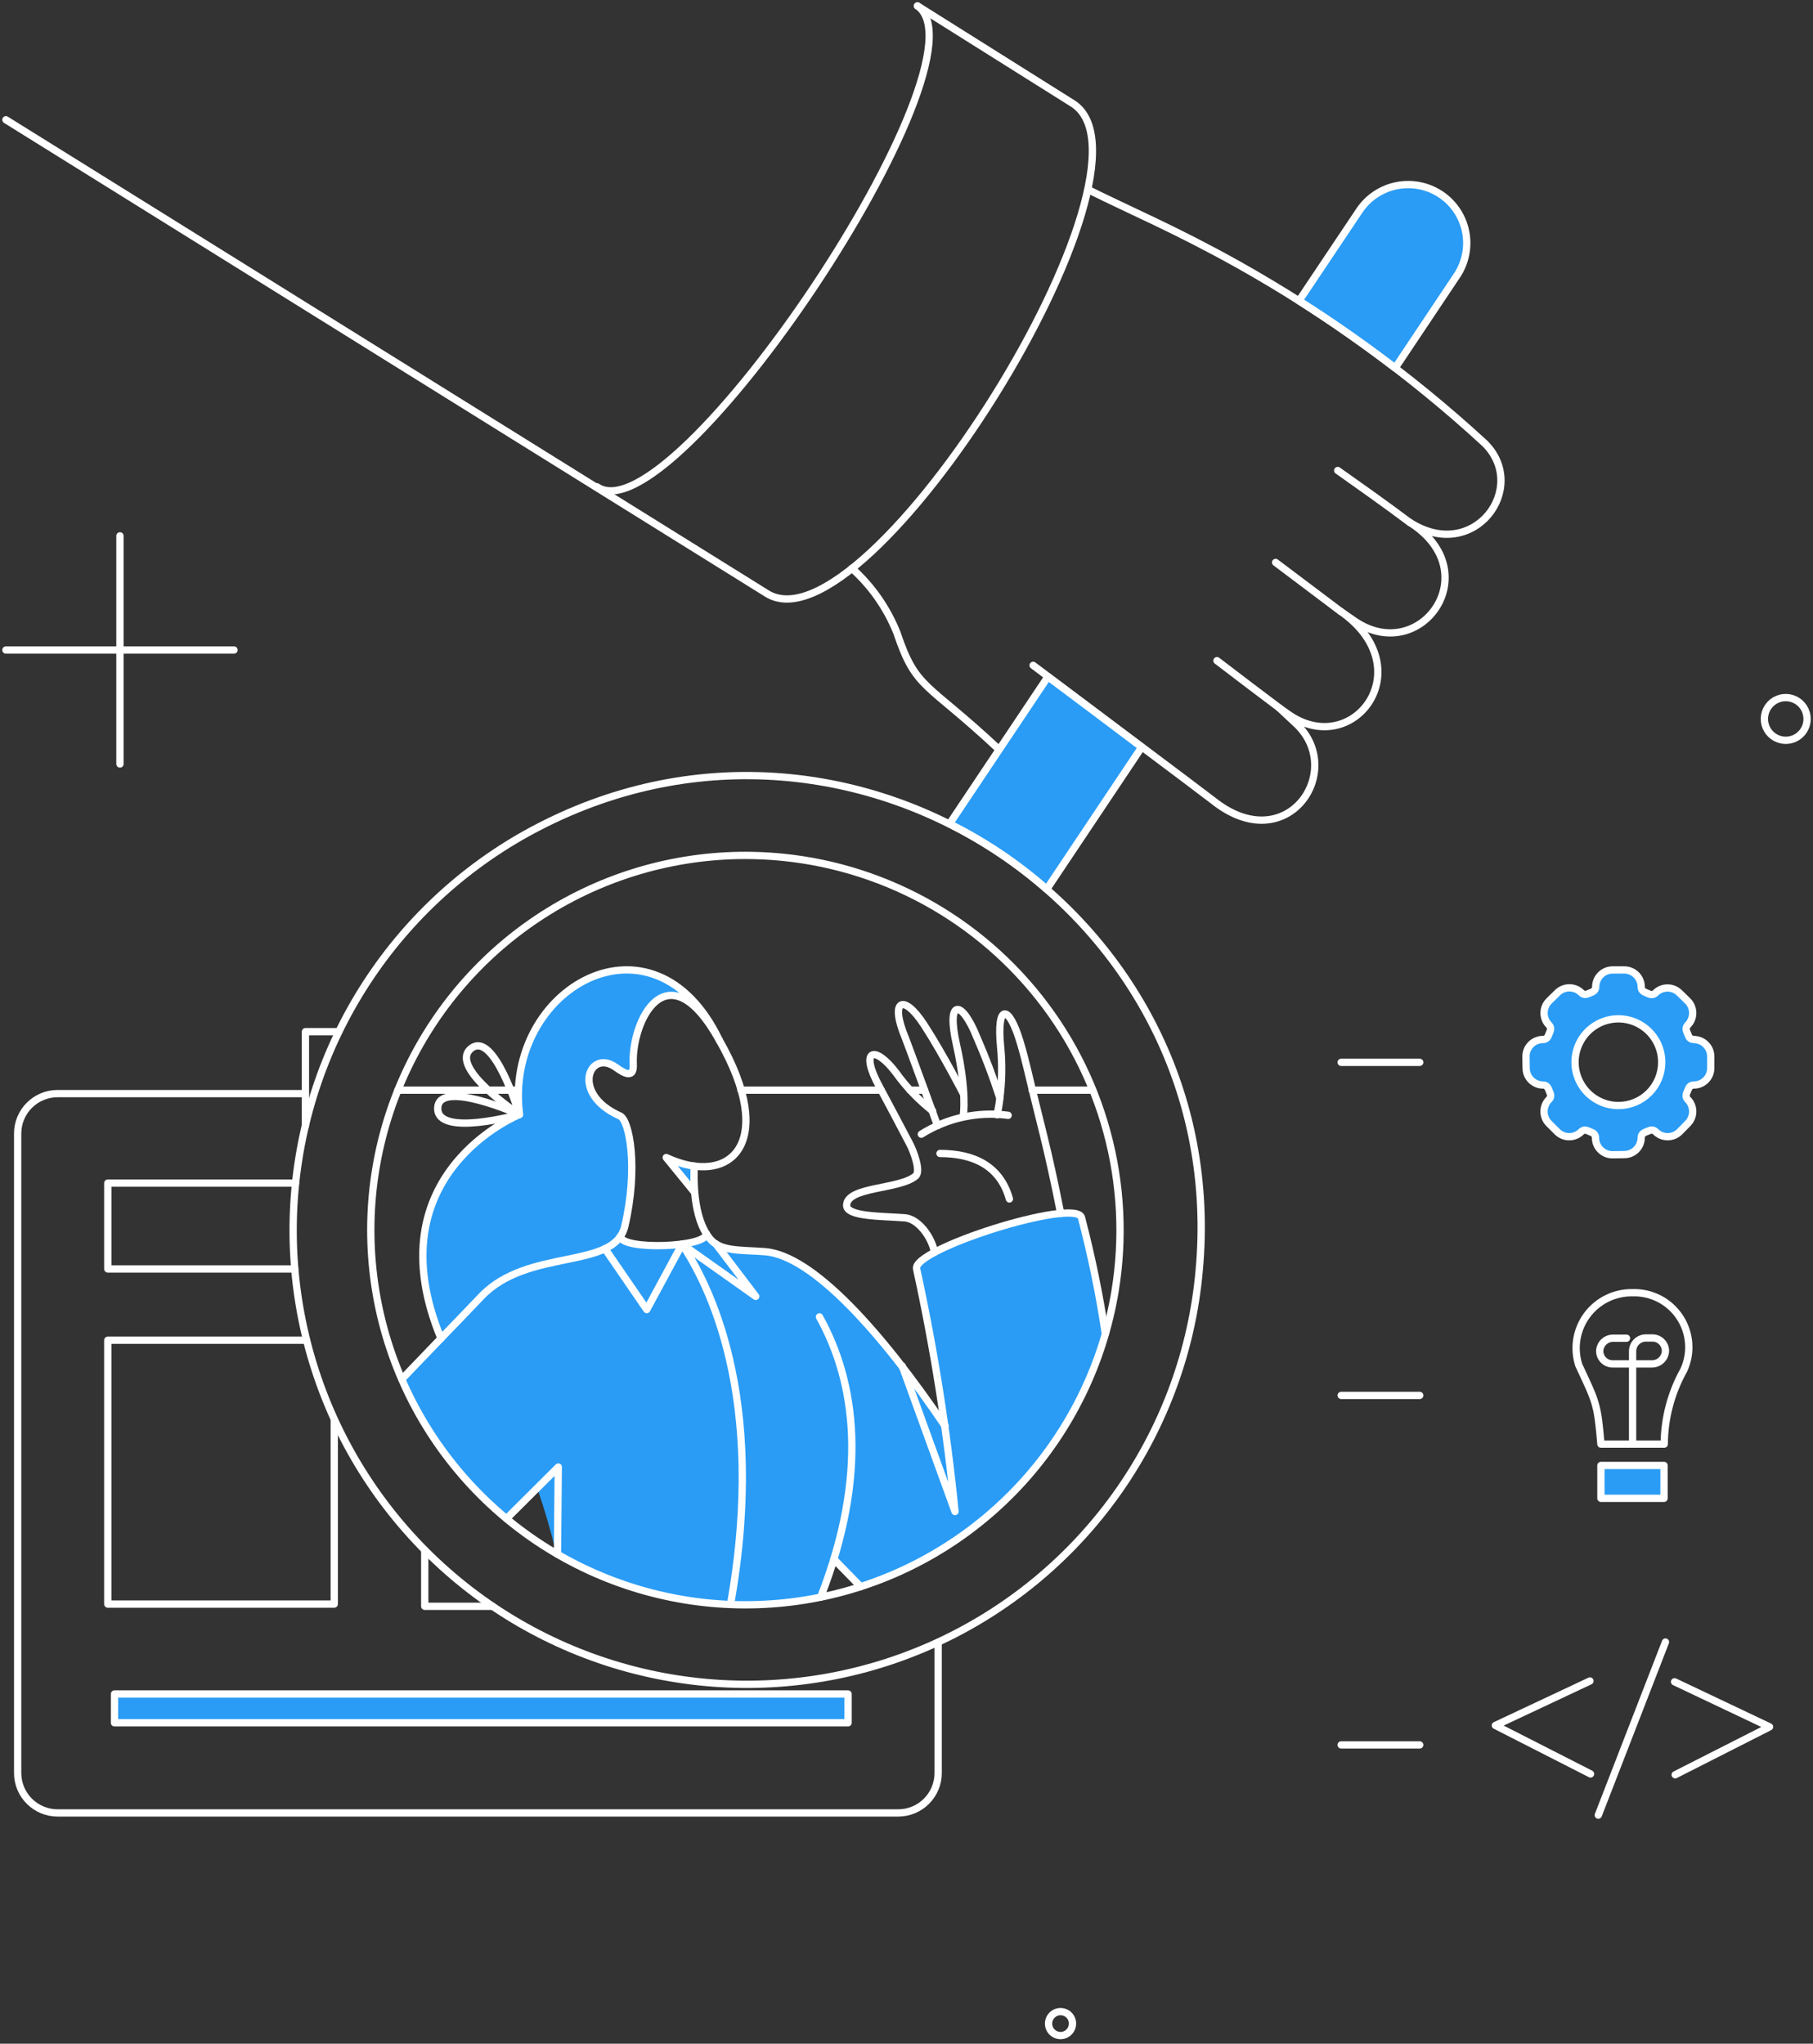 <svg width="307" height="346" viewBox="0 0 307 346" fill="none" xmlns="http://www.w3.org/2000/svg">
<rect x="0" y="0" width="307" height="346" fill="#333333" stroke="none"/>
<path d="M183.162 206.075C182.097 202.742 154.194 211.501 155.259 214.838C155.259 214.838 158.043 227.449 160.036 241.125C149.418 225.525 137.494 212.501 129.488 211.883C127.43 211.724 125.621 211.714 124.104 211.51C123.232 211.5 122.377 211.275 121.613 210.854C120.85 210.433 120.203 209.831 119.729 209.099C118.463 211.058 106.121 211.573 104.781 209.683C103.655 210.905 102.18 211.748 100.556 212.1C95.131 213.816 86.811 213.908 81.518 219.442L68.048 233.462C72.042 242.622 78.126 250.718 85.813 257.104L94.494 248.341V263.117C107.932 270.912 123.763 273.504 138.984 270.402C139.805 268.287 140.55 266.144 141.218 263.976L145.754 268.615C155.633 265.416 164.577 259.844 171.802 252.385C179.027 244.927 184.312 235.81 187.195 225.834C186.204 219.18 184.858 212.585 183.162 206.075Z" fill="#2A9CF5"/>
<path fill-rule="evenodd" clip-rule="evenodd" d="M285.934 175.391C286.118 175.892 286.464 175.947 286.916 175.997C287.659 176.022 288.363 176.335 288.88 176.869C289.397 177.404 289.685 178.118 289.685 178.862V180.824C289.687 181.202 289.614 181.576 289.47 181.925C289.326 182.274 289.114 182.591 288.846 182.857C288.579 183.125 288.262 183.337 287.913 183.481C287.564 183.626 287.189 183.699 286.811 183.696C286.621 183.694 286.434 183.749 286.277 183.856C286.119 183.963 285.998 184.115 285.93 184.293C285.882 184.421 285.826 184.548 285.771 184.671C285.538 185.201 285.326 185.682 285.788 186.143C286.055 186.41 286.267 186.727 286.411 187.076C286.556 187.425 286.63 187.799 286.63 188.177C286.63 188.555 286.556 188.929 286.411 189.278C286.267 189.626 286.055 189.944 285.788 190.211L284.422 191.603C284.155 191.87 283.838 192.082 283.489 192.227C283.14 192.371 282.766 192.446 282.388 192.446C282.011 192.446 281.637 192.371 281.288 192.227C280.939 192.082 280.622 191.87 280.355 191.603C280.222 191.464 280.05 191.371 279.861 191.335C279.673 191.299 279.478 191.324 279.304 191.404C279.185 191.457 279.063 191.504 278.942 191.551C278.405 191.757 277.909 191.947 277.909 192.6C277.912 192.977 277.839 193.352 277.695 193.701C277.551 194.05 277.338 194.366 277.07 194.632C276.804 194.901 276.487 195.113 276.137 195.257C275.788 195.401 275.414 195.474 275.036 195.472L273.046 195.501C272.668 195.503 272.294 195.43 271.944 195.286C271.595 195.142 271.278 194.93 271.012 194.661C270.473 194.122 270.172 193.391 270.172 192.629C270.176 192.438 270.121 192.251 270.014 192.093C269.907 191.935 269.754 191.814 269.576 191.746C269.457 191.698 269.34 191.648 269.225 191.594C268.706 191.359 268.221 191.138 267.754 191.603C267.487 191.87 267.17 192.082 266.821 192.227C266.472 192.371 266.098 192.446 265.721 192.446C265.343 192.446 264.969 192.371 264.62 192.227C264.271 192.082 263.954 191.87 263.687 191.603L262.294 190.211C262.027 189.944 261.815 189.626 261.671 189.278C261.526 188.929 261.452 188.555 261.452 188.177C261.452 187.799 261.526 187.425 261.671 187.076C261.815 186.727 262.027 186.41 262.294 186.143C262.433 186.01 262.527 185.837 262.562 185.649C262.598 185.46 262.574 185.265 262.493 185.091C262.441 184.971 262.394 184.85 262.347 184.729C262.141 184.192 261.951 183.696 261.298 183.696C260.729 183.7 260.172 183.534 259.698 183.218C259.225 182.902 258.857 182.451 258.643 181.924C258.498 181.575 258.424 181.202 258.426 180.824L258.397 178.862C258.394 178.484 258.467 178.109 258.611 177.76C258.756 177.411 258.968 177.094 259.236 176.827C259.777 176.289 260.51 175.987 261.273 175.988C261.463 175.992 261.65 175.936 261.808 175.829C261.966 175.723 262.087 175.57 262.155 175.391C262.204 175.263 262.26 175.136 262.314 175.013C262.548 174.483 262.759 174.002 262.298 173.541C261.894 173.14 261.619 172.627 261.508 172.069C261.397 171.511 261.455 170.932 261.674 170.407C261.819 170.06 262.03 169.741 262.298 169.476L263.72 168.081C264.26 167.543 264.991 167.241 265.753 167.241C266.516 167.241 267.247 167.543 267.787 168.081C267.917 168.215 268.085 168.305 268.268 168.341C268.451 168.376 268.64 168.355 268.811 168.28C268.93 168.226 269.051 168.181 269.172 168.135C269.71 167.927 270.205 167.738 270.205 167.085C270.203 166.707 270.277 166.334 270.422 165.985C270.565 165.635 270.776 165.318 271.043 165.05C271.31 164.783 271.628 164.572 271.977 164.43C272.326 164.285 272.699 164.213 273.077 164.213H275.039C275.417 164.212 275.791 164.285 276.14 164.429C276.489 164.573 276.806 164.785 277.073 165.052C277.34 165.318 277.552 165.635 277.696 165.984C277.84 166.333 277.914 166.707 277.913 167.085C277.91 167.275 277.965 167.462 278.072 167.62C278.179 167.778 278.332 167.899 278.51 167.967C278.628 168.015 278.745 168.066 278.861 168.119C279.38 168.354 279.865 168.575 280.329 168.11C280.596 167.843 280.914 167.631 281.263 167.486C281.612 167.341 281.986 167.267 282.364 167.267C282.742 167.267 283.116 167.341 283.465 167.486C283.814 167.631 284.131 167.843 284.399 168.11L285.791 169.476C286.194 169.877 286.469 170.389 286.58 170.947C286.691 171.505 286.634 172.083 286.415 172.608C286.27 172.957 286.058 173.274 285.791 173.541C285.334 174.024 285.54 174.487 285.771 175.006C285.827 175.131 285.885 175.259 285.934 175.391ZM269.966 185.93C271.174 186.736 272.593 187.167 274.045 187.167C275.009 187.169 275.965 186.981 276.856 186.613C277.748 186.246 278.558 185.705 279.24 185.023C279.922 184.341 280.462 183.531 280.83 182.639C281.198 181.748 281.386 180.792 281.384 179.828C281.385 178.376 280.955 176.957 280.148 175.75C279.342 174.543 278.195 173.602 276.853 173.047C275.172 172.36 273.295 172.321 271.586 172.937C269.876 173.553 268.456 174.78 267.6 176.383C266.743 177.985 266.511 179.848 266.948 181.611C267.385 183.374 268.461 184.913 269.966 185.93Z" fill="#2A9CF5"/>
<path d="M281.775 253.667H271.088V248.1H281.775V253.667Z" fill="#2A9CF5"/>
<path d="M143.606 286.792H19.386V291.671H143.606V286.792Z" fill="#2A9CF5"/>
<path d="M81.521 219.473C89.424 211.191 104.063 215.074 105.815 207.583C108.118 197.721 106.606 189.646 104.991 188.924C96.538 185.179 99.802 177.447 104.303 180.712C106.474 182.292 107.156 181.949 107.259 180.643V180.574C106.716 173.186 112.894 160.163 121.794 176.073C110.626 152.809 85.261 167.31 87.974 188.684C87.974 188.684 63.096 198.649 74.676 226.586C76.942 224.253 79.21 221.882 81.521 219.473Z" fill="#2A9CF5"/>
<path d="M244.081 32.992C242.45 31.87 240.521 31.261 238.541 31.242C236.562 31.223 234.622 31.796 232.969 32.887C231.873 33.61 230.931 34.545 230.199 35.636L219.959 50.929C226.144 54.846 231.642 58.796 236.247 62.303L246.693 46.668C248.144 44.503 248.684 41.854 248.195 39.294C247.706 36.734 246.228 34.469 244.081 32.992Z" fill="#2A9CF5"/>
<path d="M90.963 251.915C92.222 255.559 93.3 259.263 94.193 263.014L94.484 248.341L90.963 251.915Z" fill="#2A9CF5"/>
<path d="M112.783 195.972L117.628 201.883C117.507 200.397 117.484 198.904 117.559 197.415C115.905 197.169 114.296 196.683 112.783 195.972Z" fill="#2A9CF5"/>
<path d="M152.779 231.297L161.747 255.935C161.369 251.261 160.751 246.21 160.063 241.331C157.694 237.826 155.22 234.458 152.779 231.297Z" fill="#2A9CF5"/>
<path d="M160.786 139.481C166.732 142.434 172.265 146.154 177.244 150.546L193.325 126.492C188.045 122.501 182.754 118.527 177.45 114.568L160.786 139.481Z" fill="#2A9CF5"/>
<path d="M306 121.716C306.001 122.251 305.883 122.779 305.654 123.263C305.426 123.747 305.093 124.174 304.679 124.514C304.266 124.853 303.782 125.097 303.263 125.226C302.744 125.356 302.202 125.369 301.677 125.264C301.005 125.13 300.385 124.809 299.889 124.336C299.393 123.864 299.041 123.26 298.874 122.596C298.708 121.931 298.733 121.233 298.948 120.582C299.163 119.931 299.558 119.355 300.088 118.921C300.617 118.486 301.259 118.21 301.939 118.126C302.619 118.042 303.309 118.153 303.929 118.446C304.548 118.739 305.072 119.202 305.438 119.781C305.805 120.359 306 121.03 306 121.716Z" stroke="white" stroke-width="1.234" stroke-linecap="round" stroke-linejoin="round"/>
<path d="M181.609 342.597C181.608 342.998 181.489 343.39 181.266 343.723C181.043 344.057 180.727 344.317 180.357 344.471C180.08 344.584 179.781 344.635 179.482 344.62C179.183 344.604 178.891 344.523 178.627 344.382C178.363 344.241 178.133 344.043 177.954 343.803C177.776 343.563 177.652 343.287 177.592 342.993C177.52 342.633 177.548 342.26 177.671 341.914C177.795 341.568 178.01 341.261 178.294 341.028C178.578 340.795 178.92 340.643 179.284 340.589C179.648 340.534 180.019 340.58 180.359 340.72C180.731 340.871 181.05 341.131 181.273 341.466C181.496 341.801 181.613 342.195 181.609 342.597Z" stroke="white" stroke-width="1.234" stroke-linecap="round" stroke-linejoin="round"/>
<path d="M158.861 278.03V300.16C158.863 301.049 158.69 301.93 158.35 302.752C158.01 303.574 157.511 304.321 156.881 304.949C156.253 305.579 155.506 306.078 154.684 306.418C153.862 306.758 152.981 306.931 152.092 306.929H9.759C8.87 306.931 7.989 306.757 7.167 306.417C6.345 306.077 5.598 305.578 4.97 304.949C4.34 304.321 3.841 303.574 3.501 302.752C3.161 301.93 2.987 301.049 2.99 300.16V191.918C2.988 191.029 3.161 190.147 3.501 189.325C3.84 188.503 4.339 187.756 4.968 187.127C5.597 186.498 6.344 186 7.166 185.66C7.988 185.321 8.869 185.147 9.759 185.149H51.717" stroke="white" stroke-width="1.234" stroke-linecap="round" stroke-linejoin="round"/>
<path d="M57.353 174.668H51.717V190.612" stroke="white" stroke-width="1.234" stroke-linecap="round" stroke-linejoin="round"/>
<path d="M71.922 262.464V271.948H83.399" stroke="white" stroke-width="1.234" stroke-linecap="round" stroke-linejoin="round"/>
<path d="M50.034 200.302H18.253V214.838H49.901" stroke="white" stroke-width="1.234" stroke-linecap="round" stroke-linejoin="round"/>
<path d="M19.385 291.672H143.605V286.793H19.385V291.672Z" stroke="white" stroke-width="1.234" stroke-linecap="round" stroke-linejoin="round"/>
<path d="M51.891 226.899H18.25V271.57H56.599V240.335" stroke="white" stroke-width="1.234" stroke-linecap="round" stroke-linejoin="round"/>
<path d="M216.588 119.822C213.071 117.181 209.566 114.523 206.073 111.85" stroke="white" stroke-width="1.234" stroke-linecap="round" stroke-linejoin="round"/>
<path d="M227.001 103.503L216.005 95.222" stroke="white" stroke-width="1.234" stroke-linecap="round" stroke-linejoin="round"/>
<path d="M238.718 88.453C234.558 85.326 229.921 82.061 226.519 79.656" stroke="white" stroke-width="1.234" stroke-linecap="round" stroke-linejoin="round"/>
<path d="M174.943 112.641C179.41 116.011 203.963 134.373 205.457 135.563C218.045 145.586 228.171 130.231 219.237 122.299C219.056 122.14 216.591 119.825 216.591 119.825L218.037 120.856C229.082 128.774 240.889 113.159 227.006 103.494C227.845 104.1 229.299 105.091 229.48 105.212C240.572 112.663 251.988 96.828 238.724 88.443C249.617 95.419 258.999 82.529 251.403 75.042C238.718 63.378 224.719 53.23 209.687 44.803C199.064 38.867 191.75 35.832 184.225 32.089" stroke="white" stroke-width="1.234" stroke-linecap="round" stroke-linejoin="round"/>
<path d="M169.064 126.797C156.796 115.32 155.129 116.809 151.883 107.146C150.213 102.966 147.604 99.227 144.256 96.218" stroke="white" stroke-width="1.234" stroke-linecap="round" stroke-linejoin="round"/>
<path d="M155.356 1L181.609 17.494C198.584 28.078 146.834 111.063 129.859 100.479L1 20.277" stroke="white" stroke-width="1.234" stroke-linecap="round" stroke-linejoin="round"/>
<path d="M155.357 1C168.312 10.003 114.019 91.442 101.065 82.405" stroke="white" stroke-width="1.234" stroke-linecap="round" stroke-linejoin="round"/>
<path d="M286.916 175.997C286.464 175.947 286.118 175.892 285.934 175.391C285.677 174.708 285.223 174.14 285.791 173.541C286.192 173.139 286.466 172.627 286.577 172.069C286.688 171.512 286.632 170.934 286.415 170.409C286.271 170.06 286.059 169.742 285.791 169.476L284.399 168.11C284.131 167.843 283.814 167.631 283.465 167.486C283.116 167.341 282.742 167.267 282.364 167.267C281.986 167.267 281.612 167.341 281.263 167.486C280.913 167.631 280.596 167.843 280.329 168.11C279.761 168.678 279.165 168.224 278.51 167.967C278.331 167.9 278.178 167.779 278.071 167.621C277.964 167.463 277.909 167.275 277.913 167.085C277.912 166.323 277.61 165.593 277.074 165.052C276.807 164.785 276.489 164.574 276.14 164.43C275.791 164.286 275.417 164.212 275.039 164.213H273.077C272.699 164.211 272.325 164.285 271.976 164.428C271.627 164.572 271.31 164.784 271.043 165.051C270.776 165.318 270.565 165.635 270.421 165.984C270.277 166.333 270.204 166.707 270.205 167.085C270.205 167.882 269.465 167.989 268.811 168.28C268.64 168.356 268.451 168.377 268.268 168.341C268.085 168.306 267.917 168.215 267.787 168.081C267.247 167.543 266.516 167.241 265.753 167.241C264.991 167.241 264.26 167.543 263.72 168.081L262.298 169.476C261.894 169.877 261.619 170.389 261.508 170.947C261.397 171.506 261.455 172.084 261.674 172.61C261.819 172.957 262.03 173.275 262.298 173.541C262.866 174.111 262.412 174.708 262.155 175.391C262.087 175.57 261.966 175.723 261.808 175.829C261.65 175.936 261.463 175.992 261.273 175.988C260.895 175.987 260.52 176.061 260.171 176.205C259.821 176.349 259.504 176.56 259.236 176.827C258.968 177.094 258.756 177.411 258.612 177.76C258.468 178.11 258.395 178.484 258.397 178.862L258.426 180.824C258.422 181.393 258.588 181.951 258.904 182.424C259.22 182.897 259.671 183.265 260.198 183.479C260.547 183.624 260.92 183.698 261.298 183.696C262.095 183.696 262.202 184.436 262.493 185.091C262.575 185.265 262.6 185.46 262.564 185.649C262.529 185.838 262.434 186.011 262.294 186.143C262.027 186.41 261.815 186.727 261.671 187.076C261.526 187.425 261.452 187.799 261.452 188.177C261.452 188.555 261.526 188.929 261.671 189.278C261.815 189.626 262.027 189.944 262.294 190.211L263.687 191.603C263.954 191.87 264.271 192.082 264.62 192.227C264.969 192.371 265.343 192.446 265.721 192.446C266.098 192.446 266.472 192.371 266.821 192.227C267.17 192.082 267.487 191.87 267.754 191.603C268.324 191.035 268.921 191.489 269.576 191.746C269.754 191.814 269.907 191.935 270.014 192.093C270.121 192.251 270.176 192.438 270.172 192.629C270.17 193.006 270.243 193.38 270.387 193.73C270.531 194.079 270.744 194.395 271.012 194.661C271.278 194.929 271.595 195.142 271.944 195.286C272.294 195.43 272.668 195.503 273.046 195.501L275.036 195.472C275.414 195.474 275.788 195.401 276.138 195.257C276.487 195.113 276.804 194.901 277.07 194.632C277.608 194.093 277.91 193.362 277.909 192.6C277.909 191.802 278.649 191.695 279.304 191.404C279.478 191.324 279.673 191.3 279.861 191.336C280.049 191.372 280.222 191.465 280.355 191.603C280.622 191.87 280.939 192.082 281.288 192.227C281.637 192.371 282.011 192.446 282.388 192.446C282.766 192.446 283.14 192.371 283.489 192.227C283.838 192.082 284.155 191.87 284.422 191.603L285.787 190.211C286.055 189.944 286.267 189.626 286.411 189.278C286.556 188.929 286.63 188.555 286.63 188.177C286.63 187.799 286.556 187.425 286.411 187.076C286.267 186.727 286.055 186.41 285.787 186.143C285.22 185.573 285.674 184.977 285.93 184.293C285.998 184.115 286.119 183.962 286.276 183.855C286.434 183.749 286.621 183.693 286.811 183.696C287.189 183.699 287.564 183.626 287.913 183.482C288.262 183.338 288.58 183.125 288.846 182.857C289.384 182.317 289.686 181.586 289.685 180.824V178.862C289.685 178.119 289.396 177.404 288.879 176.87C288.363 176.335 287.659 176.023 286.916 175.997Z" stroke="white" stroke-width="1.234" stroke-linecap="round" stroke-linejoin="round"/>
<path d="M274.045 187.167C272.96 187.166 271.888 186.925 270.908 186.461C269.927 185.997 269.061 185.321 268.373 184.482C267.685 183.643 267.191 182.663 266.927 181.61C266.663 180.558 266.636 179.46 266.847 178.395C267.129 176.972 267.828 175.664 268.855 174.638C269.881 173.611 271.189 172.912 272.613 172.63C273.677 172.419 274.775 172.446 275.827 172.71C276.88 172.974 277.86 173.468 278.699 174.156C279.538 174.844 280.214 175.71 280.678 176.691C281.142 177.671 281.383 178.743 281.384 179.828C281.387 180.792 281.199 181.748 280.831 182.64C280.463 183.531 279.922 184.341 279.24 185.023C278.558 185.705 277.748 186.246 276.857 186.614C275.965 186.982 275.009 187.17 274.045 187.167Z" stroke="white" stroke-width="1.234" stroke-linecap="round" stroke-linejoin="round"/>
<path d="M227.105 179.856H240.404" stroke="white" stroke-width="1.234" stroke-linecap="round" stroke-linejoin="round"/>
<path d="M276.414 218.858C274.923 218.835 273.448 219.168 272.111 219.829C270.774 220.491 269.614 221.461 268.727 222.661C267.84 223.86 267.252 225.253 267.011 226.725C266.77 228.197 266.884 229.706 267.343 231.125C270.298 237.455 270.504 237.62 271.088 244.492H281.809C281.838 240.104 282.976 235.795 285.117 231.964C285.78 230.532 286.064 228.955 285.944 227.382C285.823 225.809 285.302 224.293 284.429 222.978C283.557 221.664 282.362 220.595 280.959 219.874C279.556 219.153 277.991 218.803 276.414 218.858Z" stroke="white" stroke-width="1.234" stroke-linecap="round" stroke-linejoin="round"/>
<path d="M276.45 244.492V228.72C276.464 228.129 276.709 227.567 277.134 227.156C277.558 226.745 278.127 226.516 278.717 226.52H279.748C280.189 226.505 280.623 226.624 280.995 226.859C281.367 227.095 281.659 227.438 281.834 227.842C281.951 228.11 282.013 228.398 282.016 228.691C282.003 229.283 281.759 229.847 281.335 230.261C280.911 230.676 280.341 230.907 279.748 230.906H273.151C272.86 230.918 272.57 230.871 272.298 230.768C272.026 230.666 271.777 230.51 271.566 230.309C271.355 230.11 271.185 229.87 271.068 229.603C270.951 229.337 270.888 229.05 270.883 228.759C270.897 228.169 271.143 227.607 271.567 227.196C271.991 226.784 272.56 226.556 273.151 226.56H275.419" stroke="white" stroke-width="1.234" stroke-linecap="round" stroke-linejoin="round"/>
<path d="M281.773 253.667H271.086V248.1H281.773V253.667Z" stroke="white" stroke-width="1.234" stroke-linecap="round" stroke-linejoin="round"/>
<path d="M227.105 236.246H240.404" stroke="white" stroke-width="1.234" stroke-linecap="round" stroke-linejoin="round"/>
<path d="M227.105 295.417H240.404" stroke="white" stroke-width="1.234" stroke-linecap="round" stroke-linejoin="round"/>
<path d="M269.334 300.331L253.218 292.119L269.231 284.593" stroke="white" stroke-width="1.234" stroke-linecap="round" stroke-linejoin="round"/>
<path d="M283.665 300.468L299.644 292.359L283.562 284.73" stroke="white" stroke-width="1.234" stroke-linecap="round" stroke-linejoin="round"/>
<path d="M282.018 277.996L270.644 307.307" stroke="white" stroke-width="1.234" stroke-linecap="round" stroke-linejoin="round"/>
<path d="M85.772 257.103L94.534 248.375L94.397 263.117" stroke="white" stroke-width="1.234" stroke-linecap="round" stroke-linejoin="round"/>
<path d="M74.672 226.589C72.438 228.926 70.205 231.228 68.04 233.496" stroke="white" stroke-width="1.234" stroke-linecap="round" stroke-linejoin="round"/>
<path d="M138.965 270.401C147.075 249.603 144.91 234.011 138.759 222.947" stroke="white" stroke-width="1.234" stroke-linecap="round" stroke-linejoin="round"/>
<path d="M117.555 197.409C117.486 199.23 117.239 206.108 120.201 209.707C121.984 211.877 125.149 211.597 129.513 211.906C137.61 212.523 149.34 225.611 160.049 241.456" stroke="white" stroke-width="1.234" stroke-linecap="round" stroke-linejoin="round"/>
<path d="M179.615 205.457C177.278 193.739 176.242 190.626 173.945 180.922C173.644 179.656 173.256 178.138 172.742 176.42C170.845 170.065 168.711 169.79 169.443 177.314C169.72 180.162 169.674 183.032 169.306 185.87V185.939C169.206 186.876 169.045 187.806 168.825 188.722" stroke="white" stroke-width="1.234" stroke-linecap="round" stroke-linejoin="round"/>
<path d="M169.306 185.904C168.176 182.393 166.868 178.941 165.389 175.561C162.846 169.231 160.204 169.065 161.953 176.827C163.777 184.935 163.121 188.82 163.121 188.82" stroke="white" stroke-width="1.234" stroke-linecap="round" stroke-linejoin="round"/>
<path d="M158.759 190.578C158.759 190.578 153.695 176.667 153.334 175.802C150.585 169.28 152.954 168.071 156.495 173.534C159.725 178.517 163.187 185.29 163.187 185.29" stroke="white" stroke-width="1.234" stroke-linecap="round" stroke-linejoin="round"/>
<path d="M158.243 212.02C157.762 209.408 155.494 206.35 153.226 206.178C149.172 205.871 143.218 206.006 143.364 203.979C143.591 200.85 152.335 201.405 155.048 199.096C155.975 198.307 154.72 194.963 154.086 193.735C153.013 191.659 149.309 184.692 148.931 184.011C145.495 177.757 148.027 176.764 151.715 181.605C153.469 184.054 155.563 186.241 157.934 188.1" stroke="white" stroke-width="1.234" stroke-linecap="round" stroke-linejoin="round"/>
<path d="M156.009 192.021C160.386 189.267 165.591 188.136 170.716 188.826" stroke="white" stroke-width="1.234" stroke-linecap="round" stroke-linejoin="round"/>
<path d="M159.169 195.285C165.08 195.285 169.409 197.553 170.925 202.983" stroke="white" stroke-width="1.234" stroke-linecap="round" stroke-linejoin="round"/>
<path d="M87.972 188.688C87.972 188.688 63.093 198.653 74.674 226.589C76.942 224.253 79.21 221.887 81.512 219.476C89.415 211.195 104.054 215.078 105.806 207.587C108.108 197.725 106.596 189.65 104.981 188.928C96.528 185.183 99.793 177.451 104.294 180.716C106.054 182 107.327 182.408 107.228 180.225C106.895 172.787 113.026 160.416 121.785 176.077C110.617 152.813 85.257 167.349 87.972 188.688Z" stroke="white" stroke-width="1.234" stroke-linecap="round" stroke-linejoin="round"/>
<path d="M87.937 188.688C87.937 188.688 75.849 180.69 79.759 177.52C83.669 174.35 87.937 188.688 87.937 188.688Z" stroke="white" stroke-width="1.234" stroke-linecap="round" stroke-linejoin="round"/>
<path d="M87.936 188.688C87.936 188.688 73.951 192.605 74.123 187.588C74.294 182.606 87.936 188.688 87.936 188.688Z" stroke="white" stroke-width="1.234" stroke-linecap="round" stroke-linejoin="round"/>
<path d="M141.198 263.976L145.734 268.615" stroke="white" stroke-width="1.234" stroke-linecap="round" stroke-linejoin="round"/>
<path d="M119.619 208.858C119.722 211.229 105.151 211.71 105.05 209.305" stroke="white" stroke-width="1.234" stroke-linecap="round" stroke-linejoin="round"/>
<path d="M102.438 211.401L109.517 221.71L115.496 210.645L127.97 219.477L121.235 210.611" stroke="white" stroke-width="1.234" stroke-linecap="round" stroke-linejoin="round"/>
<path d="M115.495 210.645C119.756 217.071 129.996 236.146 123.707 271.604" stroke="white" stroke-width="1.234" stroke-linecap="round" stroke-linejoin="round"/>
<path d="M20.311 90.72V129.343" stroke="white" stroke-width="1.234" stroke-linecap="round" stroke-linejoin="round"/>
<path d="M39.623 110.049H1" stroke="white" stroke-width="1.234" stroke-linecap="round" stroke-linejoin="round"/>
<path d="M117.625 201.883L112.814 195.973C123.747 201.056 131.717 193.464 121.783 176.079" stroke="white" stroke-width="1.234" stroke-linecap="round" stroke-linejoin="round"/>
<path d="M187.177 225.833C186.181 219.191 184.827 212.606 183.122 206.109C182.057 202.776 154.185 211.535 155.22 214.872C158.173 228.411 160.342 242.111 161.714 255.901L152.778 231.263" stroke="white" stroke-width="1.234" stroke-linecap="round" stroke-linejoin="round"/>
<path d="M174.772 184.564H185.012" stroke="white" stroke-width="1.234" stroke-linecap="round" stroke-linejoin="round"/>
<path d="M154.083 184.564H156.557" stroke="white" stroke-width="1.234" stroke-linecap="round" stroke-linejoin="round"/>
<path d="M125.46 184.564H149.204" stroke="white" stroke-width="1.234" stroke-linecap="round" stroke-linejoin="round"/>
<path d="M67.355 184.564H87.766" stroke="white" stroke-width="1.234" stroke-linecap="round" stroke-linejoin="round"/>
<path d="M91.304 139.962C79.43 146.078 69.355 155.182 62.072 166.378C54.788 177.573 50.547 190.473 49.768 203.807C48.988 217.14 51.696 230.447 57.626 242.415C63.555 254.383 72.5 264.6 83.58 272.058C94.66 279.516 107.493 283.958 120.812 284.946C134.132 285.934 147.479 283.435 159.539 277.694C171.598 271.953 181.954 263.169 189.584 252.207C197.215 241.245 201.857 228.484 203.054 215.181C208.679 154.942 145.036 112.202 91.304 139.962Z" stroke="white" stroke-width="1.234" stroke-linecap="round" stroke-linejoin="round"/>
<path d="M127.317 144.829C115.169 144.619 103.217 147.903 92.881 154.289C82.544 160.675 74.26 169.895 69.011 180.852C63.762 191.81 61.77 204.044 63.273 216.101C64.775 228.157 69.707 239.529 77.484 248.864C85.261 258.198 95.555 265.104 107.142 268.758C118.729 272.413 131.122 272.663 142.847 269.48C154.572 266.296 165.137 259.812 173.284 250.8C181.432 241.787 186.82 230.624 188.808 218.637C190.295 209.644 189.827 200.436 187.437 191.639C185.047 182.843 180.79 174.664 174.956 167.66C169.121 160.656 161.846 154.992 153.625 151.052C145.405 147.112 136.432 144.99 127.317 144.829Z" stroke="white" stroke-width="1.234" stroke-linecap="round" stroke-linejoin="round"/>
<path d="M244.081 32.992C242.45 31.87 240.521 31.26 238.541 31.242C236.561 31.223 234.621 31.796 232.969 32.887C231.873 33.61 230.931 34.545 230.198 35.636L219.958 50.929C226.144 54.846 231.642 58.796 236.246 62.303L246.692 46.668C248.144 44.503 248.684 41.853 248.195 39.293C247.706 36.733 246.228 34.469 244.081 32.992Z" stroke="white" stroke-width="1.234" stroke-linejoin="round"/>
<path d="M160.786 139.481C166.732 142.433 172.265 146.153 177.244 150.545L193.325 126.492C188.045 122.501 182.754 118.527 177.45 114.568L160.786 139.481Z" stroke="white" stroke-width="1.234" stroke-linejoin="round"/>
</svg>
